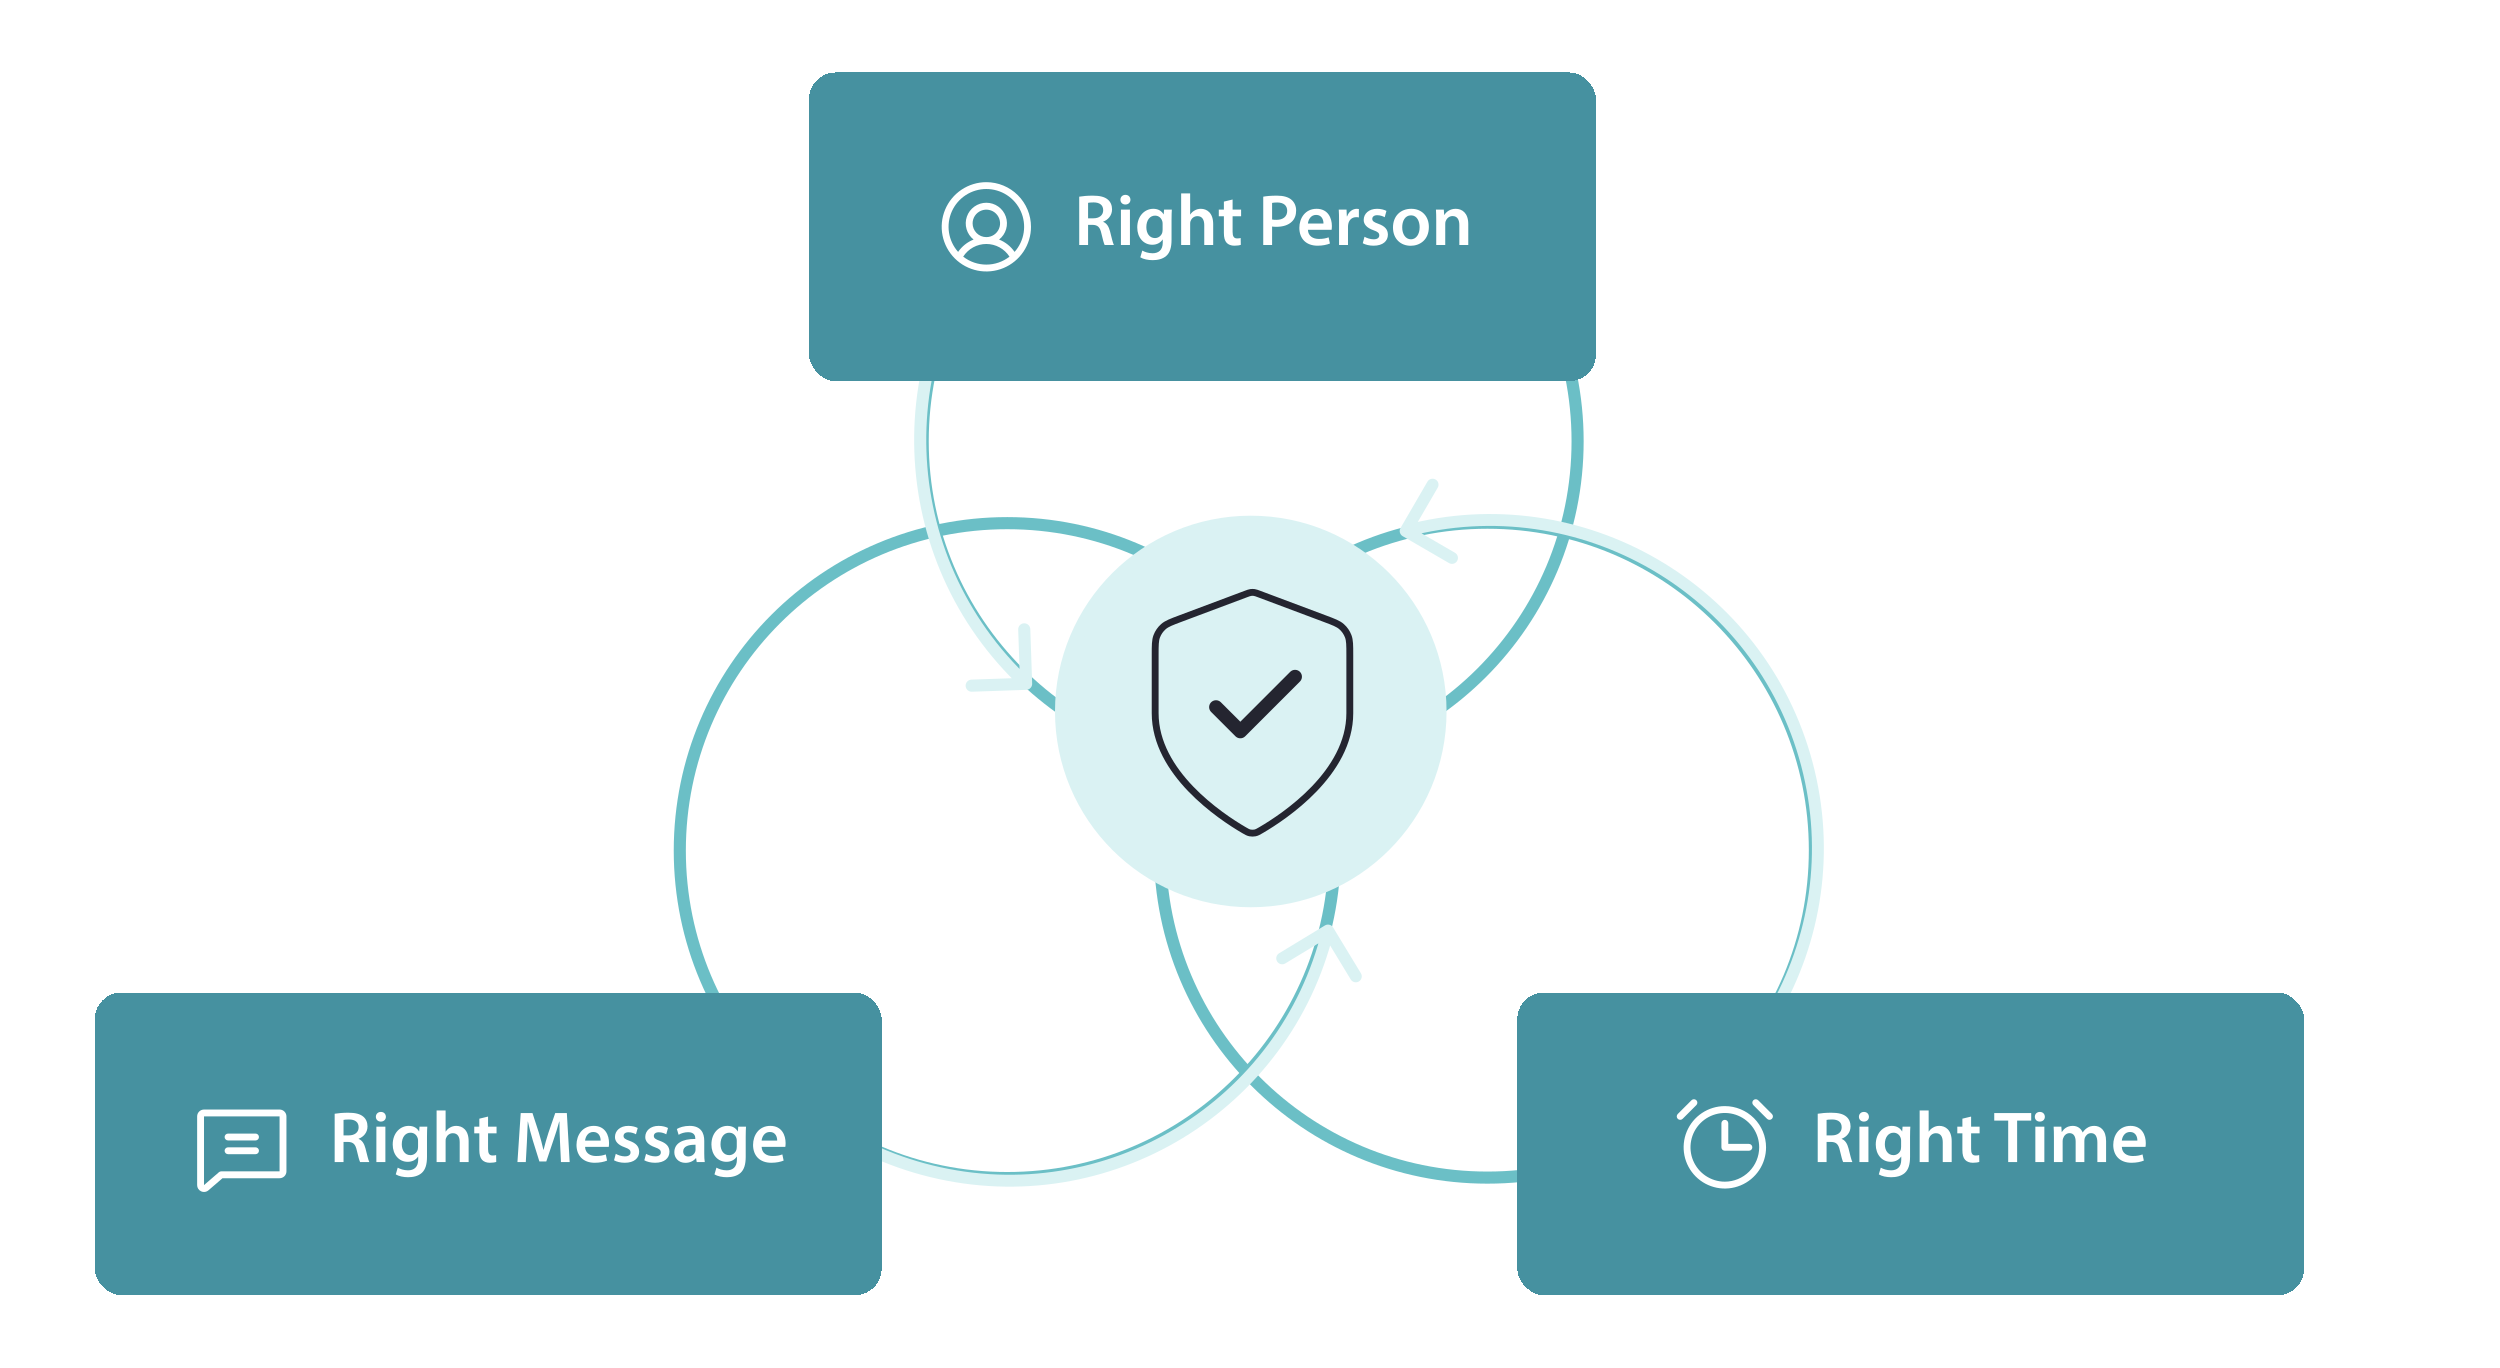 <svg width="413" height="226" viewBox="0 0 413 226" fill="none" xmlns="http://www.w3.org/2000/svg">
<circle cx="55.096" cy="55.096" r="54.096" transform="matrix(1 0 0 -1 111.302 195.616)" stroke="#6BBFC6" stroke-width="2"/>
<circle cx="55.096" cy="55.096" r="54.096" transform="matrix(1 0 0 -1 190.627 195.542)" stroke="#6BBFC6" stroke-width="2"/>
<circle cx="55.096" cy="55.096" r="54.096" transform="matrix(1 0 0 -1 151.428 127.986)" stroke="#6BBFC6" stroke-width="2"/>
<path d="M245.392 31.685C245.796 32.062 245.818 32.695 245.441 33.099C245.064 33.502 244.431 33.524 244.028 33.147L244.71 32.416L245.392 31.685ZM170.514 112.929C170.533 113.481 170.101 113.943 169.549 113.962L160.554 114.271C160.002 114.29 159.54 113.858 159.521 113.306C159.502 112.754 159.934 112.292 160.486 112.273L168.481 111.998L168.206 104.003C168.187 103.451 168.619 102.988 169.171 102.969C169.723 102.95 170.186 103.382 170.205 103.934L170.514 112.929ZM244.71 32.416L244.028 33.147C222.189 12.759 187.958 13.935 167.57 35.774L166.839 35.092L166.108 34.409C187.249 11.763 222.746 10.544 245.392 31.685L244.71 32.416ZM166.839 35.092L167.57 35.774C147.182 57.613 148.358 91.844 170.197 112.232L169.515 112.963L168.832 113.694C146.186 92.552 144.966 57.056 166.108 34.409L166.839 35.092Z" fill="#DAF2F3"/>
<path d="M218.878 152.885C219.342 152.603 219.947 152.751 220.229 153.215L224.822 160.785C225.104 161.249 224.956 161.854 224.491 162.136C224.027 162.418 223.422 162.27 223.14 161.805L219.057 155.077L212.329 159.16C211.865 159.442 211.26 159.294 210.978 158.829C210.696 158.365 210.844 157.76 211.308 157.478L218.878 152.885ZM119.808 169.867C119.522 169.405 119.665 168.799 120.127 168.513C120.589 168.228 121.195 168.371 121.481 168.833L120.644 169.35L119.808 169.867ZM153.859 193.489L154.093 192.534C182.641 199.52 211.447 182.04 218.432 153.492L219.388 153.726L220.343 153.96C213.099 183.563 183.229 201.689 153.625 194.445L153.859 193.489ZM120.644 169.35L121.481 168.833C128.566 180.29 139.975 189.079 154.093 192.534L153.859 193.489L153.625 194.445C138.986 190.863 127.153 181.746 119.808 169.867L120.644 169.35Z" fill="#DAF2F3"/>
<path d="M260.249 193.452C259.724 193.591 259.186 193.278 259.046 192.753C258.907 192.228 259.22 191.69 259.745 191.55L259.997 192.501L260.249 193.452ZM231.72 88.574C231.251 88.301 231.091 87.699 231.364 87.229L235.811 79.573C236.083 79.103 236.685 78.944 237.155 79.216C237.625 79.489 237.785 80.091 237.512 80.561L233.559 87.366L240.364 91.319C240.834 91.592 240.994 92.194 240.721 92.664C240.448 93.134 239.846 93.293 239.376 93.02L231.72 88.574ZM259.997 192.501L259.745 191.55C288.154 184.018 305.077 154.881 297.544 126.473L298.495 126.221L299.446 125.969C307.257 155.427 289.708 185.641 260.249 193.452L259.997 192.501ZM298.495 126.221L297.544 126.473C290.011 98.064 260.875 81.141 232.467 88.674L232.214 87.723L231.962 86.772C261.421 78.961 291.635 96.51 299.446 125.969L298.495 126.221Z" fill="#DAF2F3"/>
<circle cx="206.628" cy="117.536" r="31.208" fill="#DAF2F3" stroke="#DAF2F3" stroke-width="2.27"/>
<path d="M200.882 116.814L204.902 120.834L213.945 111.79M222.988 117.819C222.988 127.683 212.229 134.857 208.314 137.141C207.869 137.401 207.647 137.531 207.333 137.598C207.089 137.65 206.734 137.65 206.49 137.598C206.176 137.531 205.953 137.401 205.509 137.141C201.594 134.857 190.834 127.683 190.834 117.819V108.208C190.834 106.602 190.834 105.798 191.097 105.108C191.329 104.498 191.707 103.954 192.196 103.522C192.751 103.033 193.503 102.751 195.007 102.187L205.782 98.147C206.2 97.99 206.409 97.912 206.624 97.88C206.814 97.853 207.008 97.853 207.199 97.88C207.414 97.912 207.622 97.99 208.04 98.147L218.815 102.187C220.32 102.751 221.072 103.033 221.626 103.522C222.116 103.954 222.493 104.498 222.725 105.108C222.988 105.798 222.988 106.602 222.988 108.208V117.819Z" stroke="#242530" stroke-width="1.135" stroke-linecap="round" stroke-linejoin="round"/>
<path d="M200.883 116.815L204.902 120.834L213.945 111.791" stroke="#242530" stroke-width="2.27" stroke-linecap="round" stroke-linejoin="round"/>
<g filter="url(#filter0_d_9969_8956)">
<rect x="24" y="154.35" width="130" height="50" rx="4.411" fill="#4691A0" shape-rendering="crispEdges"/>
<path d="M54.535 173.676H42.052C41.751 173.676 41.462 173.795 41.249 174.008C41.037 174.221 40.917 174.51 40.917 174.811V186.159C40.916 186.375 40.977 186.587 41.093 186.77C41.209 186.952 41.376 187.097 41.572 187.187C41.723 187.257 41.886 187.293 42.052 187.294C42.318 187.293 42.576 187.198 42.779 187.026L42.785 187.021L45.102 185.024H54.535C54.836 185.024 55.125 184.905 55.337 184.692C55.55 184.479 55.67 184.19 55.67 183.889V174.811C55.67 174.51 55.55 174.221 55.337 174.008C55.125 173.795 54.836 173.676 54.535 173.676ZM54.535 183.889H44.889C44.753 183.889 44.621 183.938 44.518 184.028L42.052 186.159V174.811H54.535V183.889ZM45.456 178.215C45.456 178.065 45.516 177.92 45.623 177.814C45.729 177.707 45.873 177.648 46.024 177.648H50.563C50.714 177.648 50.858 177.707 50.964 177.814C51.071 177.92 51.13 178.065 51.13 178.215C51.13 178.366 51.071 178.51 50.964 178.616C50.858 178.723 50.714 178.783 50.563 178.783H46.024C45.873 178.783 45.729 178.723 45.623 178.616C45.516 178.51 45.456 178.366 45.456 178.215ZM45.456 180.485C45.456 180.334 45.516 180.19 45.623 180.084C45.729 179.977 45.873 179.917 46.024 179.917H50.563C50.714 179.917 50.858 179.977 50.964 180.084C51.071 180.19 51.13 180.334 51.13 180.485C51.13 180.635 51.071 180.78 50.964 180.886C50.858 180.992 50.714 181.052 50.563 181.052H46.024C45.873 181.052 45.729 180.992 45.623 180.886C45.516 180.78 45.456 180.635 45.456 180.485Z" fill="white"/>
<path d="M63.637 182.35V174.37C64.189 174.274 65.017 174.202 65.869 174.202C67.033 174.202 67.825 174.394 68.365 174.85C68.809 175.222 69.061 175.786 69.061 176.47C69.061 177.514 68.353 178.222 67.597 178.498V178.534C68.173 178.75 68.521 179.314 68.725 180.094C68.977 181.102 69.193 182.038 69.361 182.35H67.837C67.717 182.11 67.525 181.45 67.297 180.442C67.069 179.386 66.685 179.05 65.845 179.026H65.101V182.35H63.637ZM65.101 175.39V177.946H65.977C66.973 177.946 67.597 177.418 67.597 176.614C67.597 175.726 66.973 175.318 66.013 175.318C65.545 175.318 65.245 175.354 65.101 175.39ZM72.015 182.35H70.527V176.506H72.015V182.35ZM71.271 174.07C71.775 174.07 72.087 174.418 72.099 174.874C72.099 175.318 71.775 175.666 71.259 175.666C70.767 175.666 70.443 175.318 70.443 174.874C70.443 174.418 70.779 174.07 71.271 174.07ZM77.653 176.506H78.937C78.913 176.902 78.889 177.382 78.889 178.186V181.498C78.889 182.722 78.637 183.598 78.025 184.15C77.413 184.69 76.573 184.858 75.769 184.858C75.025 184.858 74.233 184.702 73.729 184.39L74.053 183.274C74.425 183.49 75.049 183.718 75.757 183.718C76.717 183.718 77.437 183.214 77.437 181.954V181.45H77.413C77.077 181.966 76.477 182.314 75.709 182.314C74.257 182.314 73.225 181.114 73.225 179.458C73.225 177.538 74.473 176.374 75.877 176.374C76.765 176.374 77.293 176.806 77.569 177.286H77.593L77.653 176.506ZM77.413 179.794V178.846C77.413 178.714 77.401 178.57 77.365 178.45C77.209 177.91 76.789 177.502 76.165 177.502C75.337 177.502 74.725 178.222 74.725 179.41C74.725 180.406 75.229 181.21 76.153 181.21C76.705 181.21 77.185 180.85 77.353 180.322C77.389 180.166 77.413 179.962 77.413 179.794ZM80.476 182.35V173.83H81.964V177.31H81.988C82.168 177.034 82.408 176.806 82.72 176.638C83.008 176.47 83.356 176.374 83.728 176.374C84.724 176.374 85.768 177.034 85.768 178.906V182.35H84.292V179.074C84.292 178.222 83.98 177.586 83.164 177.586C82.588 177.586 82.18 177.97 82.024 178.414C81.976 178.534 81.964 178.69 81.964 178.858V182.35H80.476ZM87.536 175.186L88.976 174.838V176.506H90.38V177.61H88.976V180.19C88.976 180.898 89.168 181.27 89.732 181.27C89.984 181.27 90.176 181.234 90.308 181.198L90.332 182.326C90.116 182.41 89.732 182.47 89.264 182.47C88.724 182.47 88.268 182.29 87.992 181.99C87.68 181.654 87.536 181.126 87.536 180.358V177.61H86.696V176.506H87.536V175.186ZM101.02 182.35L100.864 179.05C100.816 178.006 100.756 176.746 100.768 175.654H100.732C100.468 176.638 100.132 177.73 99.772 178.75L98.596 182.254H97.456L96.376 178.798C96.064 177.766 95.776 176.662 95.56 175.654H95.536C95.5 176.71 95.452 177.994 95.392 179.098L95.212 182.35H93.832L94.372 174.262H96.316L97.372 177.514C97.66 178.462 97.912 179.422 98.116 180.322H98.152C98.368 179.446 98.644 178.45 98.956 177.502L100.072 174.262H101.992L102.46 182.35H101.02ZM108.916 179.842H105.004C105.04 180.898 105.868 181.354 106.804 181.354C107.488 181.354 107.98 181.258 108.424 181.09L108.64 182.11C108.136 182.314 107.44 182.47 106.6 182.47C104.704 182.47 103.588 181.306 103.588 179.518C103.588 177.898 104.572 176.374 106.444 176.374C108.34 176.374 108.964 177.934 108.964 179.218C108.964 179.494 108.94 179.71 108.916 179.842ZM105.004 178.81H107.572C107.584 178.27 107.344 177.382 106.36 177.382C105.448 177.382 105.064 178.21 105.004 178.81ZM109.788 182.062L110.076 180.994C110.412 181.198 111.048 181.414 111.576 181.414C112.224 181.414 112.512 181.15 112.512 180.766C112.512 180.37 112.272 180.166 111.552 179.914C110.412 179.518 109.932 178.894 109.944 178.21C109.944 177.178 110.796 176.374 112.152 176.374C112.8 176.374 113.364 176.542 113.7 176.722L113.412 177.766C113.16 177.622 112.692 177.43 112.176 177.43C111.648 177.43 111.36 177.682 111.36 178.042C111.36 178.414 111.636 178.594 112.38 178.858C113.436 179.242 113.928 179.782 113.94 180.646C113.94 181.702 113.112 182.47 111.564 182.47C110.856 182.47 110.22 182.302 109.788 182.062ZM114.792 182.062L115.08 180.994C115.416 181.198 116.052 181.414 116.58 181.414C117.228 181.414 117.516 181.15 117.516 180.766C117.516 180.37 117.276 180.166 116.556 179.914C115.416 179.518 114.936 178.894 114.948 178.21C114.948 177.178 115.8 176.374 117.156 176.374C117.804 176.374 118.368 176.542 118.704 176.722L118.416 177.766C118.164 177.622 117.696 177.43 117.18 177.43C116.652 177.43 116.364 177.682 116.364 178.042C116.364 178.414 116.64 178.594 117.384 178.858C118.44 179.242 118.932 179.782 118.944 180.646C118.944 181.702 118.116 182.47 116.568 182.47C115.86 182.47 115.224 182.302 114.792 182.062ZM124.776 182.35H123.444L123.348 181.702H123.312C122.952 182.158 122.34 182.482 121.584 182.482C120.408 182.482 119.748 181.63 119.748 180.742C119.748 179.266 121.056 178.522 123.216 178.534V178.438C123.216 178.054 123.06 177.418 122.028 177.418C121.452 177.418 120.852 177.598 120.456 177.85L120.168 176.89C120.6 176.626 121.356 176.374 122.28 176.374C124.152 176.374 124.692 177.562 124.692 178.834V180.946C124.692 181.474 124.716 181.99 124.776 182.35ZM123.252 180.298V179.494C122.208 179.47 121.212 179.698 121.212 180.586C121.212 181.162 121.584 181.426 122.052 181.426C122.64 181.426 123.072 181.042 123.204 180.622C123.24 180.514 123.252 180.394 123.252 180.298ZM130.305 176.506H131.589C131.565 176.902 131.541 177.382 131.541 178.186V181.498C131.541 182.722 131.289 183.598 130.677 184.15C130.065 184.69 129.225 184.858 128.421 184.858C127.677 184.858 126.885 184.702 126.381 184.39L126.705 183.274C127.077 183.49 127.701 183.718 128.409 183.718C129.369 183.718 130.089 183.214 130.089 181.954V181.45H130.065C129.729 181.966 129.129 182.314 128.361 182.314C126.909 182.314 125.877 181.114 125.877 179.458C125.877 177.538 127.125 176.374 128.529 176.374C129.417 176.374 129.945 176.806 130.221 177.286H130.245L130.305 176.506ZM130.065 179.794V178.846C130.065 178.714 130.053 178.57 130.017 178.45C129.861 177.91 129.441 177.502 128.817 177.502C127.989 177.502 127.377 178.222 127.377 179.41C127.377 180.406 127.881 181.21 128.805 181.21C129.357 181.21 129.837 180.85 130.005 180.322C130.041 180.166 130.065 179.962 130.065 179.794ZM138.084 179.842H134.172C134.208 180.898 135.036 181.354 135.972 181.354C136.656 181.354 137.148 181.258 137.592 181.09L137.808 182.11C137.304 182.314 136.608 182.47 135.768 182.47C133.872 182.47 132.756 181.306 132.756 179.518C132.756 177.898 133.74 176.374 135.612 176.374C137.508 176.374 138.132 177.934 138.132 179.218C138.132 179.494 138.108 179.71 138.084 179.842ZM134.172 178.81H136.74C136.752 178.27 136.512 177.382 135.528 177.382C134.616 177.382 134.232 178.21 134.172 178.81Z" fill="white"/>
</g>
<g filter="url(#filter1_d_9969_8956)">
<rect x="259" y="154.35" width="130" height="50" rx="4.411" fill="#4691A0" shape-rendering="crispEdges"/>
<path d="M293.294 173.109C291.947 173.109 290.63 173.508 289.511 174.256C288.391 175.004 287.518 176.068 287.003 177.312C286.487 178.556 286.353 179.925 286.615 181.246C286.878 182.567 287.527 183.78 288.479 184.732C289.431 185.685 290.644 186.333 291.965 186.596C293.286 186.859 294.655 186.724 295.899 186.208C297.143 185.693 298.207 184.82 298.955 183.701C299.703 182.581 300.102 181.264 300.102 179.918C300.1 178.113 299.382 176.382 298.106 175.105C296.829 173.829 295.099 173.111 293.294 173.109ZM293.294 185.592C292.171 185.592 291.074 185.259 290.141 184.636C289.208 184.012 288.481 183.126 288.051 182.089C287.622 181.052 287.509 179.911 287.728 178.811C287.947 177.71 288.488 176.699 289.281 175.906C290.075 175.112 291.086 174.572 292.187 174.353C293.287 174.134 294.428 174.246 295.465 174.676C296.502 175.105 297.388 175.832 298.011 176.765C298.635 177.698 298.968 178.796 298.968 179.918C298.966 181.422 298.368 182.864 297.304 183.928C296.24 184.992 294.798 185.59 293.294 185.592ZM288.588 172.943L286.319 175.212C286.212 175.319 286.068 175.379 285.917 175.379C285.767 175.379 285.622 175.319 285.516 175.212C285.409 175.106 285.349 174.962 285.349 174.811C285.349 174.66 285.409 174.516 285.516 174.41L287.785 172.14C287.892 172.033 288.036 171.974 288.187 171.974C288.337 171.974 288.482 172.033 288.588 172.14C288.695 172.246 288.754 172.391 288.754 172.541C288.754 172.692 288.695 172.836 288.588 172.943ZM301.071 175.212C301.019 175.265 300.956 175.307 300.887 175.336C300.818 175.364 300.744 175.379 300.67 175.379C300.595 175.379 300.522 175.364 300.453 175.336C300.384 175.307 300.321 175.265 300.268 175.212L297.999 172.943C297.892 172.836 297.833 172.692 297.833 172.541C297.833 172.391 297.892 172.246 297.999 172.14C298.105 172.033 298.25 171.974 298.4 171.974C298.551 171.974 298.695 172.033 298.802 172.14L301.071 174.41C301.124 174.462 301.166 174.525 301.195 174.594C301.223 174.663 301.238 174.736 301.238 174.811C301.238 174.886 301.223 174.959 301.195 175.028C301.166 175.097 301.124 175.16 301.071 175.212ZM297.265 179.35C297.416 179.35 297.56 179.41 297.667 179.517C297.773 179.623 297.833 179.767 297.833 179.918C297.833 180.068 297.773 180.213 297.667 180.319C297.56 180.425 297.416 180.485 297.265 180.485H293.294C293.143 180.485 292.999 180.425 292.892 180.319C292.786 180.213 292.726 180.068 292.726 179.918V175.946C292.726 175.795 292.786 175.651 292.892 175.545C292.999 175.438 293.143 175.378 293.294 175.378C293.444 175.378 293.588 175.438 293.695 175.545C293.801 175.651 293.861 175.795 293.861 175.946V179.35H297.265Z" fill="white"/>
<path d="M308.637 182.35V174.37C309.189 174.274 310.017 174.202 310.869 174.202C312.033 174.202 312.825 174.394 313.365 174.85C313.809 175.222 314.061 175.786 314.061 176.47C314.061 177.514 313.353 178.222 312.597 178.498V178.534C313.173 178.75 313.521 179.314 313.725 180.094C313.977 181.102 314.193 182.038 314.361 182.35H312.837C312.717 182.11 312.525 181.45 312.297 180.442C312.069 179.386 311.685 179.05 310.845 179.026H310.101V182.35H308.637ZM310.101 175.39V177.946H310.977C311.973 177.946 312.597 177.418 312.597 176.614C312.597 175.726 311.973 175.318 311.013 175.318C310.545 175.318 310.245 175.354 310.101 175.39ZM317.015 182.35H315.527V176.506H317.015V182.35ZM316.271 174.07C316.775 174.07 317.087 174.418 317.099 174.874C317.099 175.318 316.775 175.666 316.259 175.666C315.767 175.666 315.443 175.318 315.443 174.874C315.443 174.418 315.779 174.07 316.271 174.07ZM322.653 176.506H323.937C323.913 176.902 323.889 177.382 323.889 178.186V181.498C323.889 182.722 323.637 183.598 323.025 184.15C322.413 184.69 321.573 184.858 320.769 184.858C320.025 184.858 319.233 184.702 318.729 184.39L319.053 183.274C319.425 183.49 320.049 183.718 320.757 183.718C321.717 183.718 322.437 183.214 322.437 181.954V181.45H322.413C322.077 181.966 321.477 182.314 320.709 182.314C319.257 182.314 318.225 181.114 318.225 179.458C318.225 177.538 319.473 176.374 320.877 176.374C321.765 176.374 322.293 176.806 322.569 177.286H322.593L322.653 176.506ZM322.413 179.794V178.846C322.413 178.714 322.401 178.57 322.365 178.45C322.209 177.91 321.789 177.502 321.165 177.502C320.337 177.502 319.725 178.222 319.725 179.41C319.725 180.406 320.229 181.21 321.153 181.21C321.705 181.21 322.185 180.85 322.353 180.322C322.389 180.166 322.413 179.962 322.413 179.794ZM325.476 182.35V173.83H326.964V177.31H326.988C327.168 177.034 327.408 176.806 327.72 176.638C328.008 176.47 328.356 176.374 328.728 176.374C329.724 176.374 330.768 177.034 330.768 178.906V182.35H329.292V179.074C329.292 178.222 328.98 177.586 328.164 177.586C327.588 177.586 327.18 177.97 327.024 178.414C326.976 178.534 326.964 178.69 326.964 178.858V182.35H325.476ZM332.536 175.186L333.976 174.838V176.506H335.38V177.61H333.976V180.19C333.976 180.898 334.168 181.27 334.732 181.27C334.984 181.27 335.176 181.234 335.308 181.198L335.332 182.326C335.116 182.41 334.732 182.47 334.264 182.47C333.724 182.47 333.268 182.29 332.992 181.99C332.68 181.654 332.536 181.126 332.536 180.358V177.61H331.696V176.506H332.536V175.186ZM340.103 182.35V175.498H337.799V174.262H343.907V175.498H341.579V182.35H340.103ZM346.077 182.35H344.589V176.506H346.077V182.35ZM345.333 174.07C345.837 174.07 346.149 174.418 346.161 174.874C346.161 175.318 345.837 175.666 345.321 175.666C344.829 175.666 344.505 175.318 344.505 174.874C344.505 174.418 344.841 174.07 345.333 174.07ZM347.659 182.35V178.246C347.659 177.574 347.647 177.01 347.611 176.506H348.883L348.943 177.37H348.979C349.267 176.914 349.795 176.374 350.779 176.374C351.547 176.374 352.147 176.806 352.399 177.454H352.423C352.627 177.13 352.867 176.89 353.143 176.722C353.467 176.494 353.839 176.374 354.319 176.374C355.291 176.374 356.275 177.034 356.275 178.906V182.35H354.835V179.122C354.835 178.15 354.499 177.574 353.791 177.574C353.287 177.574 352.915 177.934 352.759 178.354C352.723 178.498 352.687 178.678 352.687 178.846V182.35H351.247V178.966C351.247 178.15 350.923 177.574 350.239 177.574C349.687 177.574 349.315 178.006 349.183 178.414C349.123 178.558 349.099 178.726 349.099 178.894V182.35H347.659ZM362.787 179.842H358.875C358.911 180.898 359.739 181.354 360.675 181.354C361.359 181.354 361.851 181.258 362.295 181.09L362.511 182.11C362.007 182.314 361.311 182.47 360.471 182.47C358.575 182.47 357.459 181.306 357.459 179.518C357.459 177.898 358.443 176.374 360.315 176.374C362.211 176.374 362.835 177.934 362.835 179.218C362.835 179.494 362.811 179.71 362.787 179.842ZM358.875 178.81H361.443C361.455 178.27 361.215 177.382 360.231 177.382C359.319 177.382 358.935 178.21 358.875 178.81Z" fill="white"/>
</g>
<g filter="url(#filter2_d_9969_8956)">
<rect x="142" y="2.35" width="130" height="51" rx="4.411" fill="#4691A0" shape-rendering="crispEdges"/>
<path d="M171.293 20.474C169.834 20.474 168.408 20.906 167.195 21.717C165.982 22.527 165.037 23.679 164.478 25.027C163.92 26.375 163.774 27.858 164.059 29.289C164.343 30.72 165.046 32.034 166.077 33.066C167.109 34.098 168.423 34.8 169.854 35.085C171.285 35.369 172.768 35.223 174.116 34.665C175.464 34.107 176.616 33.161 177.427 31.948C178.237 30.735 178.67 29.309 178.67 27.85C178.668 25.894 177.89 24.019 176.507 22.636C175.124 21.253 173.249 20.476 171.293 20.474ZM167.469 32.779C167.879 32.138 168.445 31.609 169.113 31.243C169.782 30.877 170.531 30.686 171.293 30.686C172.055 30.686 172.805 30.877 173.473 31.243C174.142 31.609 174.707 32.138 175.118 32.779C174.024 33.63 172.679 34.092 171.293 34.092C169.908 34.092 168.562 33.63 167.469 32.779ZM169.024 27.283C169.024 26.834 169.157 26.395 169.406 26.022C169.656 25.648 170.01 25.358 170.425 25.186C170.84 25.014 171.296 24.969 171.736 25.057C172.176 25.144 172.581 25.36 172.898 25.678C173.216 25.995 173.432 26.4 173.519 26.84C173.607 27.28 173.562 27.736 173.39 28.151C173.219 28.566 172.928 28.92 172.554 29.17C172.181 29.419 171.742 29.552 171.293 29.552C170.691 29.552 170.114 29.313 169.689 28.887C169.263 28.462 169.024 27.885 169.024 27.283ZM175.958 31.993C175.325 31.076 174.435 30.366 173.4 29.954C173.956 29.516 174.362 28.916 174.561 28.236C174.76 27.557 174.742 26.833 174.51 26.165C174.279 25.496 173.844 24.916 173.268 24.506C172.691 24.095 172.001 23.875 171.293 23.875C170.586 23.875 169.896 24.095 169.319 24.506C168.743 24.916 168.308 25.496 168.077 26.165C167.845 26.833 167.827 27.557 168.026 28.236C168.225 28.916 168.631 29.516 169.187 29.954C168.152 30.366 167.262 31.076 166.629 31.993C165.83 31.094 165.307 29.982 165.124 28.793C164.941 27.604 165.106 26.387 165.599 25.289C166.092 24.191 166.892 23.259 167.902 22.605C168.912 21.951 170.09 21.604 171.293 21.604C172.497 21.604 173.674 21.951 174.685 22.605C175.695 23.259 176.495 24.191 176.987 25.289C177.48 26.387 177.645 27.604 177.463 28.793C177.28 29.982 176.757 31.094 175.958 31.993Z" fill="white"/>
<path d="M186.637 30.85V22.87C187.189 22.774 188.017 22.702 188.869 22.702C190.033 22.702 190.825 22.894 191.365 23.35C191.809 23.722 192.061 24.286 192.061 24.97C192.061 26.014 191.353 26.722 190.597 26.998V27.034C191.173 27.25 191.521 27.814 191.725 28.594C191.977 29.602 192.193 30.538 192.361 30.85H190.837C190.717 30.61 190.525 29.95 190.297 28.942C190.069 27.886 189.685 27.55 188.845 27.526H188.101V30.85H186.637ZM188.101 23.89V26.446H188.977C189.973 26.446 190.597 25.918 190.597 25.114C190.597 24.226 189.973 23.818 189.013 23.818C188.545 23.818 188.245 23.854 188.101 23.89ZM195.015 30.85H193.527V25.006H195.015V30.85ZM194.271 22.57C194.775 22.57 195.087 22.918 195.099 23.374C195.099 23.818 194.775 24.166 194.259 24.166C193.767 24.166 193.443 23.818 193.443 23.374C193.443 22.918 193.779 22.57 194.271 22.57ZM200.653 25.006H201.937C201.913 25.402 201.889 25.882 201.889 26.686V29.998C201.889 31.222 201.637 32.098 201.025 32.65C200.413 33.19 199.573 33.358 198.769 33.358C198.025 33.358 197.233 33.202 196.729 32.89L197.053 31.774C197.425 31.99 198.049 32.218 198.757 32.218C199.717 32.218 200.437 31.714 200.437 30.454V29.95H200.413C200.077 30.466 199.477 30.814 198.709 30.814C197.257 30.814 196.225 29.614 196.225 27.958C196.225 26.038 197.473 24.874 198.877 24.874C199.765 24.874 200.293 25.306 200.569 25.786H200.593L200.653 25.006ZM200.413 28.294V27.346C200.413 27.214 200.401 27.07 200.365 26.95C200.209 26.41 199.789 26.002 199.165 26.002C198.337 26.002 197.725 26.722 197.725 27.91C197.725 28.906 198.229 29.71 199.153 29.71C199.705 29.71 200.185 29.35 200.353 28.822C200.389 28.666 200.413 28.462 200.413 28.294ZM203.476 30.85V22.33H204.964V25.81H204.988C205.168 25.534 205.408 25.306 205.72 25.138C206.008 24.97 206.356 24.874 206.728 24.874C207.724 24.874 208.768 25.534 208.768 27.406V30.85H207.292V27.574C207.292 26.722 206.98 26.086 206.164 26.086C205.588 26.086 205.18 26.47 205.024 26.914C204.976 27.034 204.964 27.19 204.964 27.358V30.85H203.476ZM210.536 23.686L211.976 23.338V25.006H213.38V26.11H211.976V28.69C211.976 29.398 212.168 29.77 212.732 29.77C212.984 29.77 213.176 29.734 213.308 29.698L213.332 30.826C213.116 30.91 212.732 30.97 212.264 30.97C211.724 30.97 211.268 30.79 210.992 30.49C210.68 30.154 210.536 29.626 210.536 28.858V26.11H209.696V25.006H210.536V23.686ZM217.036 30.85V22.87C217.564 22.774 218.296 22.702 219.292 22.702C220.372 22.702 221.164 22.93 221.68 23.362C222.16 23.758 222.472 24.394 222.472 25.15C222.472 25.918 222.232 26.554 221.776 26.986C221.188 27.574 220.264 27.85 219.22 27.85C218.944 27.85 218.692 27.838 218.5 27.802V30.85H217.036ZM218.5 23.902V26.638C218.68 26.686 218.92 26.698 219.22 26.698C220.324 26.698 220.996 26.158 220.996 25.21C220.996 24.31 220.372 23.83 219.352 23.83C218.944 23.83 218.656 23.866 218.5 23.902ZM228.33 28.342H224.418C224.454 29.398 225.282 29.854 226.218 29.854C226.902 29.854 227.394 29.758 227.838 29.59L228.054 30.61C227.55 30.814 226.854 30.97 226.014 30.97C224.118 30.97 223.002 29.806 223.002 28.018C223.002 26.398 223.986 24.874 225.858 24.874C227.754 24.874 228.378 26.434 228.378 27.718C228.378 27.994 228.354 28.21 228.33 28.342ZM224.418 27.31H226.986C226.998 26.77 226.758 25.882 225.774 25.882C224.862 25.882 224.478 26.71 224.418 27.31ZM229.562 30.85V26.89C229.562 26.098 229.55 25.534 229.514 25.006H230.798L230.846 26.122H230.894C231.182 25.294 231.866 24.874 232.49 24.874C232.634 24.874 232.718 24.886 232.838 24.91V26.302C232.718 26.278 232.586 26.254 232.406 26.254C231.698 26.254 231.218 26.71 231.086 27.37C231.062 27.502 231.038 27.658 231.038 27.826V30.85H229.562ZM233.479 30.562L233.767 29.494C234.103 29.698 234.739 29.914 235.267 29.914C235.915 29.914 236.203 29.65 236.203 29.266C236.203 28.87 235.963 28.666 235.243 28.414C234.103 28.018 233.623 27.394 233.635 26.71C233.635 25.678 234.487 24.874 235.843 24.874C236.491 24.874 237.055 25.042 237.391 25.222L237.103 26.266C236.851 26.122 236.383 25.93 235.867 25.93C235.339 25.93 235.051 26.182 235.051 26.542C235.051 26.914 235.327 27.094 236.071 27.358C237.127 27.742 237.619 28.282 237.631 29.146C237.631 30.202 236.803 30.97 235.255 30.97C234.547 30.97 233.911 30.802 233.479 30.562ZM241.495 24.874C243.235 24.874 244.399 26.098 244.399 27.874C244.399 30.022 242.887 30.982 241.399 30.982C239.743 30.982 238.471 29.842 238.471 27.97C238.471 26.05 239.731 24.874 241.495 24.874ZM241.459 25.954C240.415 25.954 239.995 26.962 239.995 27.934C239.995 29.062 240.547 29.914 241.447 29.914C242.287 29.914 242.875 29.086 242.875 27.91C242.875 26.998 242.467 25.954 241.459 25.954ZM245.616 30.85V26.746C245.616 26.074 245.604 25.51 245.568 25.006H246.864L246.936 25.882H246.972C247.224 25.426 247.86 24.874 248.832 24.874C249.852 24.874 250.908 25.534 250.908 27.382V30.85H249.432V27.55C249.432 26.71 249.12 26.074 248.316 26.074C247.728 26.074 247.32 26.494 247.164 26.938C247.116 27.07 247.104 27.25 247.104 27.418V30.85H245.616Z" fill="white"/>
</g>
<defs>
<filter id="filter0_d_9969_8956" x="1.872" y="152" width="157.555" height="73.94" filterUnits="userSpaceOnUse" color-interpolation-filters="sRGB">
<feFlood flood-opacity="0" result="BackgroundImageFix"/>
<feColorMatrix in="SourceAlpha" type="matrix" values="0 0 0 0 0 0 0 0 0 0 0 0 0 0 0 0 0 0 127 0" result="hardAlpha"/>
<feOffset dx="-8.35" dy="9.62"/>
<feGaussianBlur stdDeviation="5.985"/>
<feComposite in2="hardAlpha" operator="out"/>
<feColorMatrix type="matrix" values="0 0 0 0 0.004 0 0 0 0 0.169 0 0 0 0 0.2 0 0 0 0.22 0"/>
<feBlend mode="normal" in2="BackgroundImageFix" result="effect1_dropShadow_9969_8956"/>
<feBlend mode="normal" in="SourceGraphic" in2="effect1_dropShadow_9969_8956" result="shape"/>
</filter>
<filter id="filter1_d_9969_8956" x="238.68" y="152" width="153.94" height="73.94" filterUnits="userSpaceOnUse" color-interpolation-filters="sRGB">
<feFlood flood-opacity="0" result="BackgroundImageFix"/>
<feColorMatrix in="SourceAlpha" type="matrix" values="0 0 0 0 0 0 0 0 0 0 0 0 0 0 0 0 0 0 127 0" result="hardAlpha"/>
<feOffset dx="-8.35" dy="9.62"/>
<feGaussianBlur stdDeviation="5.985"/>
<feComposite in2="hardAlpha" operator="out"/>
<feColorMatrix type="matrix" values="0 0 0 0 0.004 0 0 0 0 0.169 0 0 0 0 0.2 0 0 0 0.22 0"/>
<feBlend mode="normal" in2="BackgroundImageFix" result="effect1_dropShadow_9969_8956"/>
<feBlend mode="normal" in="SourceGraphic" in2="effect1_dropShadow_9969_8956" result="shape"/>
</filter>
<filter id="filter2_d_9969_8956" x="121.68" y="9.72748e-05" width="153.94" height="74.94" filterUnits="userSpaceOnUse" color-interpolation-filters="sRGB">
<feFlood flood-opacity="0" result="BackgroundImageFix"/>
<feColorMatrix in="SourceAlpha" type="matrix" values="0 0 0 0 0 0 0 0 0 0 0 0 0 0 0 0 0 0 127 0" result="hardAlpha"/>
<feOffset dx="-8.35" dy="9.62"/>
<feGaussianBlur stdDeviation="5.985"/>
<feComposite in2="hardAlpha" operator="out"/>
<feColorMatrix type="matrix" values="0 0 0 0 0.004 0 0 0 0 0.169 0 0 0 0 0.2 0 0 0 0.22 0"/>
<feBlend mode="normal" in2="BackgroundImageFix" result="effect1_dropShadow_9969_8956"/>
<feBlend mode="normal" in="SourceGraphic" in2="effect1_dropShadow_9969_8956" result="shape"/>
</filter>
</defs>
</svg>
